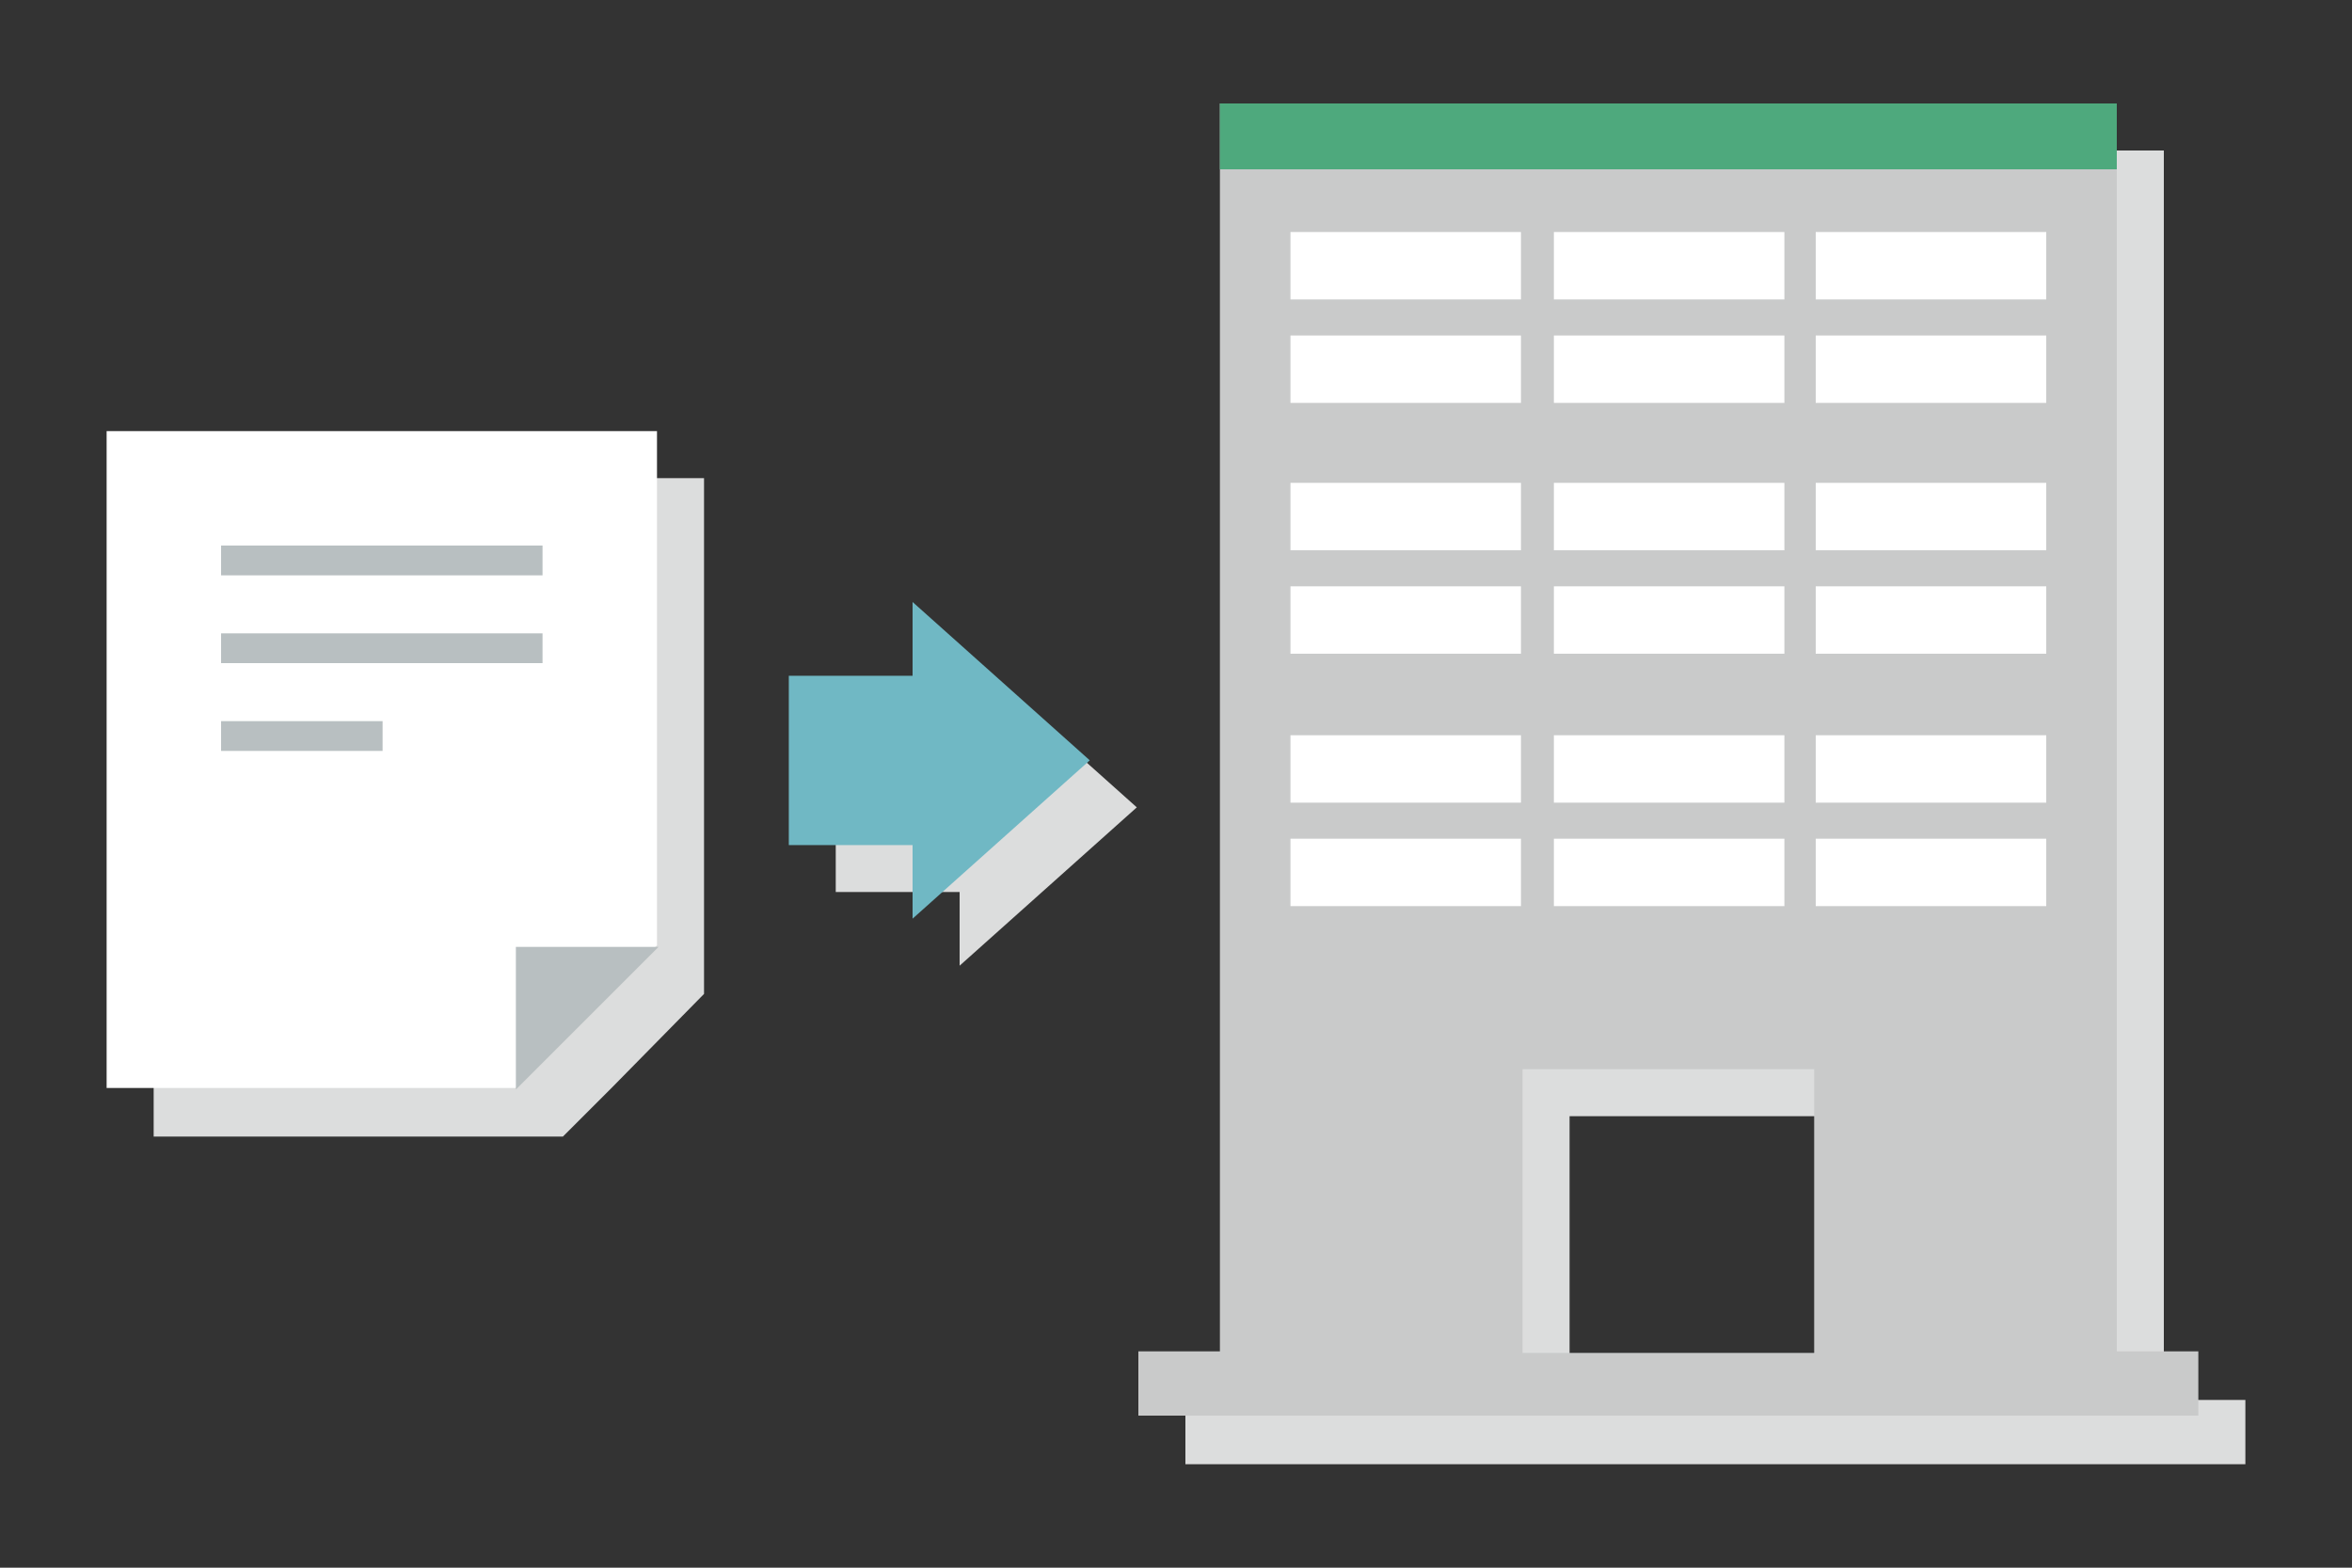 <?xml version="1.0" encoding="utf-8"?>
<!-- Generator: Adobe Illustrator 21.1.0, SVG Export Plug-In . SVG Version: 6.00 Build 0)  -->
<svg version="1.1" xmlns="http://www.w3.org/2000/svg" xmlns:xlink="http://www.w3.org/1999/xlink" x="0px" y="0px" width="150px"
	 height="100px" viewBox="0 0 150 100" style="enable-background:new 0 0 150 100;" xml:space="preserve">
<rect x="0" y="0" width="150" height="100" fill="#333333" stroke="none"/>
<style type="text/css">
	.st0{display:none;}
	.st1{display:inline;fill:#EEF4FF;}
	.st2{fill-rule:evenodd;clip-rule:evenodd;fill:#DCDDDD;}
	.st3{fill:#DCDDDD;}
	.st4{fill:#B1D2DD;}
	.st5{fill:#3286A0;}
	.st6{fill:#287284;}
	.st7{fill:#DDF0F2;}
	.st8{fill:#FFFFFF;}
	.st9{fill:#C9CACA;}
	.st10{fill-rule:evenodd;clip-rule:evenodd;fill:#C9CACA;}
	.st11{fill-rule:evenodd;clip-rule:evenodd;fill:#EFAA30;}
	.st12{fill-rule:evenodd;clip-rule:evenodd;fill:#FFFFFF;}
	.st13{fill:#000009;}
	.st14{fill:#666666;}
	.st15{fill:#888888;}
	.st16{fill:#ADADAD;}
	.st17{fill:#BFBFBF;}
	.st18{fill:#DADADA;}
	.st19{fill:#E5E5E5;}
	.st20{fill:#EEEEEE;}
	.st21{fill:#F5F5F5;}
	.st22{fill:#0058A0;}
	.st23{fill:#2D96CD;}
	.st24{fill:#C2E4FE;}
	.st25{fill:#D2E2F0;}
	.st26{fill:#EBF4FE;}
	.st27{fill:#E3E5E9;}
	.st28{fill:#F1F2F4;}
	.st29{fill:#7890A4;}
	.st30{fill:#FFAA03;}
	.st31{fill:#FCF87F;}
	.st32{fill:#81D956;}
	.st33{fill:#81D2A6;}
	.st34{fill:#FFE402;}
	.st35{fill:#B6D957;}
	.st36{fill:#F7FEEA;}
	.st37{fill:#FBF8E7;}
	.st38{fill:#FF1918;}
	.st39{fill:#F85051;}
	.st40{fill:#F06D6D;}
	.st41{fill:#FEBBBB;}
	.st42{fill:#FEEEEE;}
	.st43{fill:#ECF8E5;}
	.st44{fill:#DFEBD8;}
	.st45{fill:#FFF2D9;}
	.st46{fill:#EFE3CC;}
	.st47{fill:#E6DAC3;}
	.st48{fill-rule:evenodd;clip-rule:evenodd;fill:#E5E5E1;}
	.st49{fill-rule:evenodd;clip-rule:evenodd;fill:#EFEFEF;}
	.st50{opacity:0.5;fill-rule:evenodd;clip-rule:evenodd;fill:#E2E2DE;}
	.st51{fill-rule:evenodd;clip-rule:evenodd;fill:#F4F4F4;}
	.st52{fill-rule:evenodd;clip-rule:evenodd;fill:#B8BFC1;}
	.st53{fill-rule:evenodd;clip-rule:evenodd;fill:#F26A46;}
	.st54{fill-rule:evenodd;clip-rule:evenodd;fill:#70B8C4;}
	.st55{fill-rule:evenodd;clip-rule:evenodd;fill:#F4F4ED;}
	.st56{opacity:0.5;fill:#E2E2DE;}
	.st57{fill:#E2E2DE;}
	.st58{fill-rule:evenodd;clip-rule:evenodd;fill:#4AAECC;}
	.st59{fill-rule:evenodd;clip-rule:evenodd;fill:#3286A0;}
	.st60{fill:#EAEAE5;}
	.st61{fill-rule:evenodd;clip-rule:evenodd;fill:#4C95C8;}
	.st62{fill:#FBF68F;}
	.st63{fill:none;}
	.st64{fill:#E0D982;}
	.st65{fill:#FBE34D;}
	.st66{fill:#E0C646;}
	.st67{fill:#C18733;}
	.st68{fill:#8E6126;}
	.st69{fill:#F26A46;}
	.st70{fill:#21599B;}
	.st71{fill:#DFE9EA;}
	.st72{fill:#C1CED6;}
	.st73{fill:#F4F4F4;}
	.st74{fill:#4EA97D;}
	.st75{fill:#EADEBF;}
	.st76{fill:#E3D7B6;}
	.st77{fill:#4D937A;}
	.st78{fill:#4CA27A;}
	.st79{fill-rule:evenodd;clip-rule:evenodd;fill:#48C6CC;}
	.st80{fill-rule:evenodd;clip-rule:evenodd;fill:#2BADAD;}
	.st81{fill:#0058A1;}
	.st82{clip-path:url(#SVGID_2_);fill:url(#SVGID_3_);}
	.st83{fill-rule:evenodd;clip-rule:evenodd;fill:#FBDEA8;}
	.st84{fill-rule:evenodd;clip-rule:evenodd;fill:#666666;}
	.st85{fill:#70B8C4;}
	.st86{opacity:0.5;fill:#FFFFFF;}
</style>
<g id="bg" class="st0">
	<rect x="-181.4" y="-258" class="st1" width="1025.9" height="611.1"/>
</g>
<g id="icon_design">
	<g>
		<g>
			<polygon class="st2" points="61.2,46.1 53.3,46.1 53.3,56.9 61.2,56.9 61.2,61.6 72.5,51.5 61.2,41.4 			"/>
			<path class="st2" d="M138,89.3V13.8V9.6H80.8v4.2v75.5h-5.2v4.1h5.2h19.3h18.6H138h5.2v-4.1H138z M100.1,89.3V71.2h18.6v18.1
				H100.1z"/>
			<polygon class="st2" points="9.8,72.5 35.9,72.5 39,69.4 44.9,63.4 44.9,63.4 44.9,63.3 44.9,30.5 9.8,30.5 			"/>
		</g>
		<g>
			<g>
				
					<rect x="50.5" y="42.9" transform="matrix(6.123234e-17 -1 1 6.123234e-17 7.407 104.407)" class="st54" width="10.8" height="11.3"/>
				<polygon class="st54" points="69.5,48.5 58.2,38.4 58.2,58.6 				"/>
			</g>
			<g>
				<path class="st9" d="M135,86.3V6.6H77.8v79.6h-5.2v4.1h5.2h19.3h18.6H135h5.2v-4.1H135z M97.1,86.3V68.2h18.6v18.1H97.1z"/>
				<g>
					<g>
						<rect x="82.3" y="14.8" class="st8" width="14.7" height="4.3"/>
						<rect x="99.1" y="14.8" class="st8" width="14.7" height="4.3"/>
						<rect x="115.8" y="14.8" class="st8" width="14.7" height="4.3"/>
					</g>
					<g>
						<rect x="82.3" y="21.4" class="st8" width="14.7" height="4.3"/>
						<rect x="99.1" y="21.4" class="st8" width="14.7" height="4.3"/>
						<rect x="115.8" y="21.4" class="st8" width="14.7" height="4.3"/>
					</g>
				</g>
				<g>
					<g>
						<rect x="82.3" y="30.8" class="st8" width="14.7" height="4.3"/>
						<rect x="99.1" y="30.8" class="st8" width="14.7" height="4.3"/>
						<rect x="115.8" y="30.8" class="st8" width="14.7" height="4.3"/>
					</g>
					<g>
						<rect x="82.3" y="37.4" class="st8" width="14.7" height="4.3"/>
						<rect x="99.1" y="37.4" class="st8" width="14.7" height="4.3"/>
						<rect x="115.8" y="37.4" class="st8" width="14.7" height="4.3"/>
					</g>
				</g>
				<g>
					<g>
						<rect x="82.3" y="46.9" class="st8" width="14.7" height="4.3"/>
						<rect x="99.1" y="46.9" class="st8" width="14.7" height="4.3"/>
						<rect x="115.8" y="46.9" class="st8" width="14.7" height="4.3"/>
					</g>
					<g>
						<rect x="82.3" y="53.5" class="st8" width="14.7" height="4.3"/>
						<rect x="99.1" y="53.5" class="st8" width="14.7" height="4.3"/>
						<rect x="115.8" y="53.5" class="st8" width="14.7" height="4.3"/>
					</g>
				</g>
				<rect x="77.8" y="6.6" class="st74" width="57.2" height="4.2"/>
			</g>
			<g>
				<g>
					<path class="st12" d="M6.8,27.5h35.1v32.8l-9,9.1H6.8V27.5z"/>
					<path class="st52" d="M32.9,60.4h9.1l-9.1,9.1V60.4z"/>
				</g>
				<g>
					<g>
						<path class="st52" d="M14.1,34.8v1.9h20.5v-1.9H14.1z M14.1,42.3h20.5v-1.9H14.1V42.3z M14.1,47.9h10.3V46H14.1V47.9z"/>
					</g>
				</g>
			</g>
		</g>
	</g>
</g>
<g id="box_x5F_150_x5F_100">
	<rect y="0" class="st63" width="150" height="100"/>
</g>
</svg>
